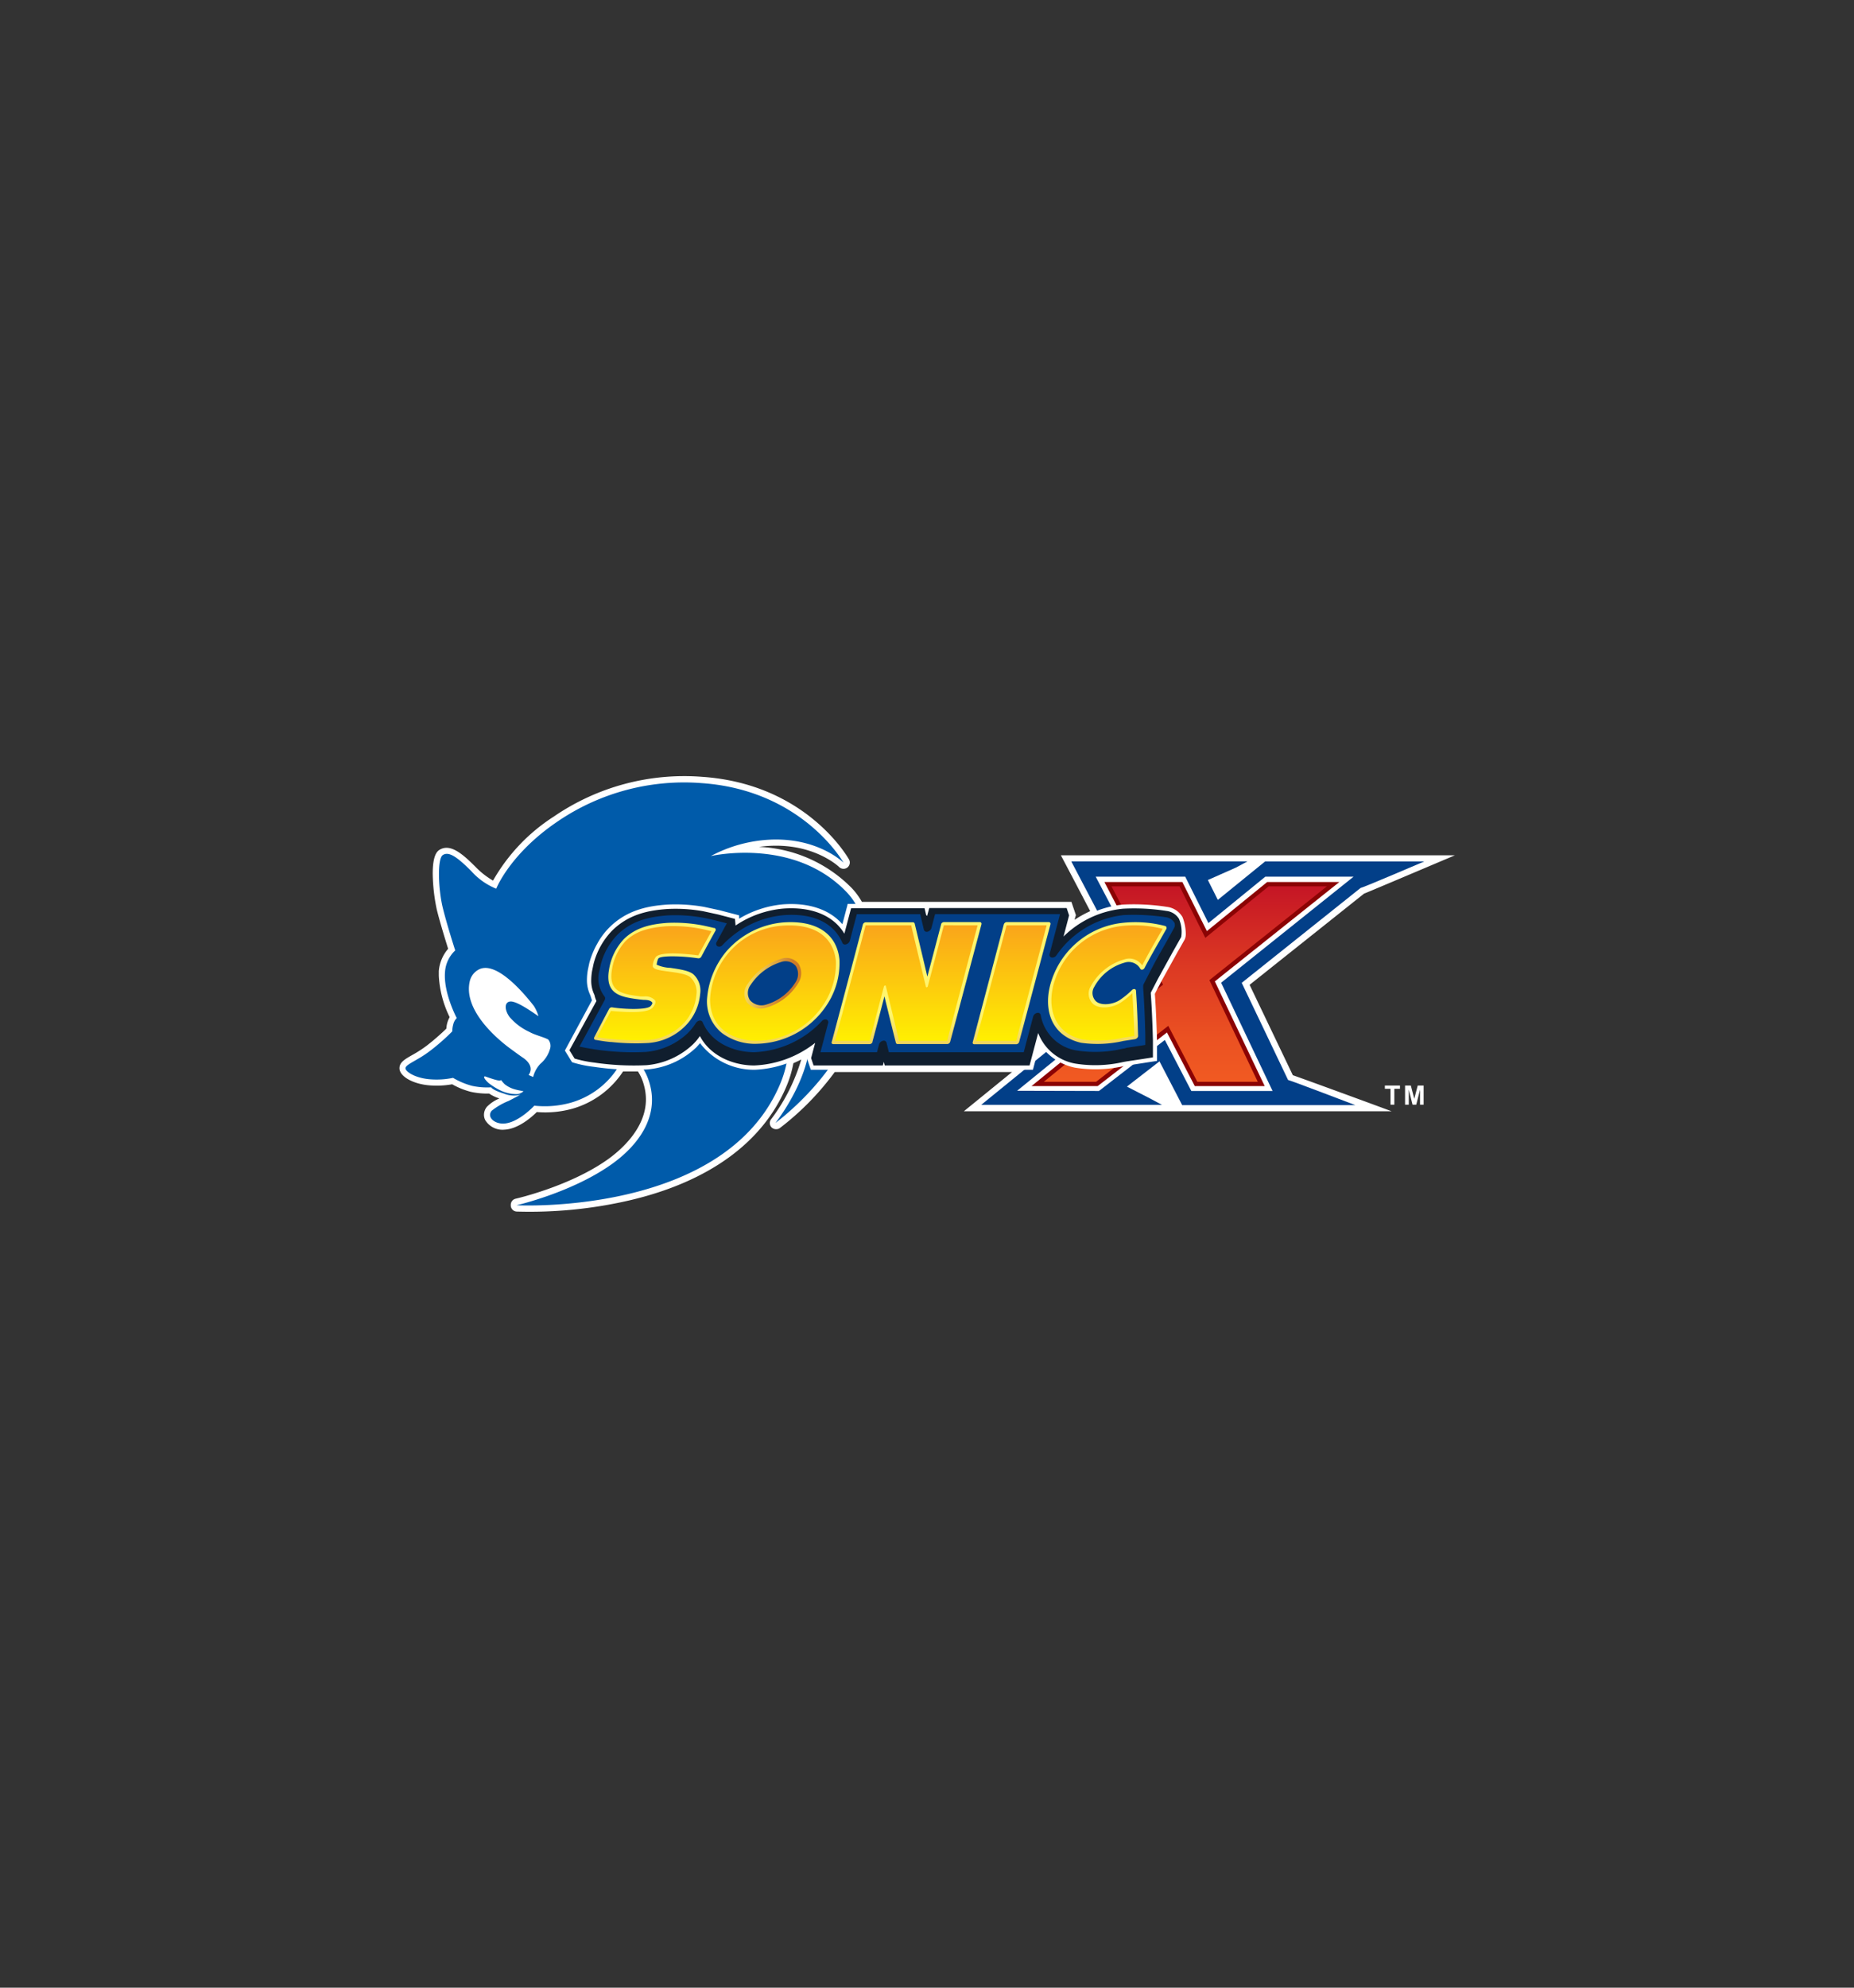 <svg id="Layer_1" data-name="Layer 1" xmlns="http://www.w3.org/2000/svg" xmlns:xlink="http://www.w3.org/1999/xlink" viewBox="0 0 280 300"><rect x="0" y="0" width="280" height="300" fill="#333333" stroke="none"/><defs><style>.cls-1{fill:#fff;}.cls-2{fill:#023f88;}.cls-3{fill:#8b0304;}.cls-4{fill:url(#linear-gradient);}.cls-5{fill:#005baa;}.cls-6{fill:#101e2e;}.cls-7{fill:url(#linear-gradient-2);}.cls-8{fill:url(#linear-gradient-3);}.cls-9{fill:url(#linear-gradient-4);}.cls-10{fill:url(#linear-gradient-5);}.cls-11{fill:url(#linear-gradient-6);}.cls-12{fill:url(#linear-gradient-7);}.cls-13{fill:url(#linear-gradient-8);}.cls-14{fill:url(#linear-gradient-9);}.cls-15{fill:url(#linear-gradient-10);}.cls-16{fill:url(#linear-gradient-11);}.cls-17{fill:url(#linear-gradient-12);}</style><linearGradient id="linear-gradient" x1="2176.14" y1="-17.98" x2="2176.14" y2="-52.18" gradientTransform="translate(-1730.52 179.15) scale(0.88)" gradientUnits="userSpaceOnUse"><stop offset="0" stop-color="#f15a22"/><stop offset="0.22" stop-color="#eb5122"/><stop offset="0.58" stop-color="#dc3923"/><stop offset="1" stop-color="#c41425"/></linearGradient><linearGradient id="linear-gradient-2" x1="518.83" y1="-4821.31" x2="529.62" y2="-4763.63" gradientTransform="matrix(0.25, 0.05, -0.12, 0.26, -518.15, 1380.92)" gradientUnits="userSpaceOnUse"><stop offset="0" stop-color="#fff56d"/><stop offset="0.41" stop-color="#ebc653"/><stop offset="1" stop-color="#cc7b29"/></linearGradient><linearGradient id="linear-gradient-3" x1="410.07" y1="-4800.97" x2="420.86" y2="-4743.33" xlink:href="#linear-gradient-2"/><linearGradient id="linear-gradient-4" x1="335.79" y1="-4787.17" x2="346.59" y2="-4729.46" xlink:href="#linear-gradient-2"/><linearGradient id="linear-gradient-5" x1="468.61" y1="-4811.92" x2="479.39" y2="-4754.28" xlink:href="#linear-gradient-2"/><linearGradient id="linear-gradient-6" x1="269.68" y1="-4774.79" x2="280.5" y2="-4716.95" xlink:href="#linear-gradient-2"/><linearGradient id="linear-gradient-7" x1="566.65" y1="-209.14" x2="566.65" y2="-242.73" gradientTransform="matrix(0.53, 0, -0.14, 0.53, -167.46, 268.56)" gradientUnits="userSpaceOnUse"><stop offset="0" stop-color="#fff200"/><stop offset="1" stop-color="#faa61a"/></linearGradient><linearGradient id="linear-gradient-8" x1="511.44" y1="-209.22" x2="511.44" y2="-242.63" xlink:href="#linear-gradient-7"/><linearGradient id="linear-gradient-9" x1="473.65" y1="-209.22" x2="473.65" y2="-242.07" xlink:href="#linear-gradient-7"/><linearGradient id="linear-gradient-10" x1="541.22" y1="-209.22" x2="541.22" y2="-242.63" xlink:href="#linear-gradient-7"/><linearGradient id="linear-gradient-11" x1="465.7" y1="-225.46" x2="480.48" y2="-225.46" gradientTransform="matrix(0.53, 0, -0.14, 0.53, -167.46, 268.56)" xlink:href="#linear-gradient-2"/><linearGradient id="linear-gradient-12" x1="440.01" y1="-209.74" x2="440.01" y2="-241.88" xlink:href="#linear-gradient-7"/></defs><title>sonic x logo</title><path class="cls-1" d="M188.72,148.64,206,134.88c.48-.18,7.38-3.1,13.73-5.79H160.22s2.15,4.07,4.43,8.43a16.41,16.41,0,0,0-2.35,1.3c0-.1.19-.7.19-.7l-.68-2h-22.2l-9.44,0a10.63,10.63,0,0,0-1.55-2.1,20.89,20.89,0,0,0-14-6.2c.56-.08,1.13-.13,1.73-.16,6.74-.31,10.36,3.17,10.39,3.21a.95.95,0,0,0,1.49-1.14c-.26-.46-6.56-11.39-22.13-12.48a34.85,34.85,0,0,0-22.47,6,27.79,27.79,0,0,0-9.17,9.66,12.19,12.19,0,0,1-2.64-2.07c-1.94-1.94-3.82-3.6-5.47-2.56-.79.49-1,2-1,3.6a28.15,28.15,0,0,0,.61,5.38c.52,2.1,1.37,4.81,1.72,5.94a5.9,5.9,0,0,0-1.41,3.36q0,.35,0,.69a16,16,0,0,0,1.64,6.27,3.9,3.9,0,0,0-.35.83,4.21,4.21,0,0,0-.15.9,35.73,35.73,0,0,1-2.91,2.53,18.19,18.19,0,0,1-2.31,1.49c-1.07.62-1.85,1.06-1.86,1.95h0c0,1.25,2.07,2.42,4.63,2.6a13.26,13.26,0,0,0,3.33-.17,11.44,11.44,0,0,0,2.82,1.14,11.63,11.63,0,0,0,2.76.26,6.07,6.07,0,0,0,1.55.74,5.73,5.73,0,0,0-1.87,1.24,1.93,1.93,0,0,0-.46,1.22,1.84,1.84,0,0,0,.2.82,3.05,3.05,0,0,0,2.89,1.43c2.09-.1,4.1-1.88,4.89-2.66a15.3,15.3,0,0,0,5.44-.52,13.6,13.6,0,0,0,7.59-5.61c.78,0,1.54,0,2.24,0a6.91,6.91,0,0,1,.89,2,8,8,0,0,1,.32,2.22c0,4.5-4,7.83-5.92,9.17-5.73,4-13.67,5.8-13.75,5.82a.94.94,0,0,0-.74.92V182a.94.94,0,0,0,.89.86,66.84,66.84,0,0,0,17-1.68c11.93-2.78,20.13-8.7,23.7-17.12a16.79,16.79,0,0,0,1.09-3.59c.4-.17.79-.36,1.19-.56a28,28,0,0,1-4.54,9,.93.93,0,0,0-.21.59.94.94,0,0,0,.26.65,1,1,0,0,0,1.24.12,41.65,41.65,0,0,0,8.31-8.47h26.78l-7.28,5.92h64.59c-5.13-1.9-13.63-5-14.91-5.44Z"/><path class="cls-2" d="M148.19,166.75h27.29l-1.74-.93L170.19,164l4.92-3.81,3.43,6.61H204.7S195,163.1,194.53,163c-.22-.45-6.67-14-7-14.66l17.95-14.32c.26,0,9.62-4,9.62-4H191.06l-7.14,5.8c-.36-.7-1.2-2.38-1.5-3l4.22-1.87,1.76-.94H161.79l9.44,18Z"/><path class="cls-1" d="M153.61,164.63l20.21-16.44-8.34-15.87H179l3.5,7,8.59-7h13.33l-20,16,7.77,16.34H179.92l-4-7.7-9.95,7.7Z"/><path class="cls-3" d="M165.67,163.92h.11l10.46-8.09,4.2,8.09H191l-7.53-15.8,18.81-15H191.38l-9.11,7.41c-.33-.67-3.71-7.41-3.71-7.41H166.79l8,15.32-19,15.48h9.88Z"/><path class="cls-4" d="M157.65,163.27l18-14.66-7.79-14.84h10.28l3.89,7.78,9.57-7.78h8.8c-1.34,1.08-17.75,14.16-17.75,14.16l7.3,15.34h-9.13l-4.38-8.44-10.9,8.44Z"/><path class="cls-5" d="M61.24,161.24c0,.49,1.44,1.49,3.76,1.66a12,12,0,0,0,3.42-.22,11.32,11.32,0,0,0,2.88,1.21,10.83,10.83,0,0,0,2.87.22s.21.42,1.93.94a3.87,3.87,0,0,0,2.49.17s-.8.45-1.77.94a10.07,10.07,0,0,0-2.57,1.49c-.77.94.42,2,1.85,1.93,2.21-.11,4.59-2.7,4.59-2.7a14.64,14.64,0,0,0,5.52-.45,12.54,12.54,0,0,0,8.06-7.07s2.62,0,3.83,4.13c1.46,5-1.62,9.4-6,12.42-6,4.15-14.09,6-14.09,6s31.32,1.66,39.78-18.23c4.59-10.81-4.81-18.06-4.81-18.06s3.21-.41,7.13,4.31c6.46,7.79-3,19.55-3,19.55s10.11-7.29,12.6-17.56c1.52-6.3,2.13-13.07-1.82-17.24-8-8.41-20.55-5.47-20.55-5.47a21.17,21.17,0,0,1,8.94-2.48c7.3-.34,11.11,3.47,11.11,3.47s-6.13-10.93-21.38-12A33.92,33.92,0,0,0,84.19,124c-7.19,4.87-9.25,10.13-9.25,10.13a10.06,10.06,0,0,1-3.76-2.65c-2.2-2.21-3.42-3-4.3-2.43s-.67,5.3,0,8,1.87,6.4,1.87,6.4a4.88,4.88,0,0,0-1.54,3.21c-.28,3.15,1.77,7,1.77,7a2,2,0,0,0-.54,1,3.58,3.58,0,0,0-.13,1,32.14,32.14,0,0,1-3.26,2.87C63.07,160.08,61.25,160.61,61.24,161.24Z"/><path class="cls-1" d="M80.52,162.55a4.41,4.41,0,0,1,1.1-2,4.57,4.57,0,0,0,1.45-2.25,1.49,1.49,0,0,0-.27-1.4c-.61-.36-2-.67-2.84-1.15a8.81,8.81,0,0,1-3-2.25c-.77-1.05-.81-2.23.07-2.34,1-.13,3.44,1.66,4.29,2.21a6.06,6.06,0,0,0-.68-1.52c-2.44-3.14-6-6.69-8.3-5.54A2.69,2.69,0,0,0,71,147.9c-1.21,4.36,3.87,8.76,6.11,10.4.55.4,1.5,1.1,1.81,1.3,1,.65,1.64,1.64.91,2.65Z"/><path class="cls-1" d="M75.67,163c-.09.17-.44.16-2.41-.54-.38,0,.06.59.53,1a10,10,0,0,0,1.73,1.09,5.69,5.69,0,0,0,2.53.59c.49,0,1.18-.47.91-.47a9.46,9.46,0,0,1-1.36-.3,4.23,4.23,0,0,1-1.38-.73A5.34,5.34,0,0,1,75.67,163Z"/><path class="cls-1" d="M179.08,140.76a7.24,7.24,0,0,0-.49-2.34,3.15,3.15,0,0,0-2.31-1.54,32.77,32.77,0,0,0-6.74-.35,15.11,15.11,0,0,0-7.84,3.2c.17-.63.42-1.6.42-1.6l-.57-1.7H139.84v0l-11.82,0-.05.17v.06h0l-.08.29s-.39,1.5-.67,2.54c-1.92-2.21-5.06-3.28-8.93-3a15.73,15.73,0,0,0-6.67,2.17c0-.18,0-.51,0-.51l-3-.78-2.27-.49a24.7,24.7,0,0,0-5.61-.35c-2.82.2-6.08.78-8.78,3.52a10.88,10.88,0,0,0-1.76,2.38A12.59,12.59,0,0,0,89,145.34l-.21,1a8.89,8.89,0,0,0-.15,1.55,5.3,5.3,0,0,0,.51,2.32s.17.52.25.77l-4.09,7.58h0l1.08,1.75.19.07a18.16,18.16,0,0,0,3.14.64,40.43,40.43,0,0,0,8,.39,12.19,12.19,0,0,0,7.46-3.35l.55-.62.26.34a10.27,10.27,0,0,0,8,3.68,16.28,16.28,0,0,0,8.11-2.58l-.23.87.5,1.47h0l.08.24H156s.81-3.07,1-3.88a7.41,7.41,0,0,0,.82,1,8.39,8.39,0,0,0,4.52,2.56,19.34,19.34,0,0,0,7.41-.24l.55-.09,2.39-.37,2.05-.32V157c-.07-2.13-.15-4.6-.33-7h0l1-1.92,2.16-3.9.27-.49h0c.24-.4.57-1,1.1-1.93A2.27,2.27,0,0,0,179.08,140.76Z"/><path class="cls-6" d="M178.06,138.69a2.55,2.55,0,0,0-1.88-1.2h0a31.2,31.2,0,0,0-6.56-.34,14.81,14.81,0,0,0-9,4.2l.84-3.19-.37-1.11H140.34L140,138.3l0-.13h-.11c-.12-.52-.26-1.1-.26-1.1l-11.09,0-.08.29s-.6,2.29-.94,3.56c-1.62-2.72-4.9-4.1-9.19-3.79a15.28,15.28,0,0,0-7.24,2.56l-.09-1-2.56-.67-2.25-.49a23.75,23.75,0,0,0-5.43-.33c-2.71.19-5.83.74-8.39,3.34a11.25,11.25,0,0,0-2.73,4.95s-.21,1-.21,1a8.65,8.65,0,0,0-.14,1.46,4.87,4.87,0,0,0,.49,2.22,4.22,4.22,0,0,0,.3.91L86,158.51l.78,1.26a18,18,0,0,0,3,.61,40.58,40.58,0,0,0,7.84.39,11.65,11.65,0,0,0,7.08-3.19,8.18,8.18,0,0,0,1-1.21c1.74,3.28,5.45,4.46,8.24,4.44a15.94,15.94,0,0,0,9.17-3.41c-.32,1.18-.61,2.3-.61,2.3l.37,1.11h10.46l.15-.56c0,.07.14.56.14.56h21.87s.87-3.29,1.3-4.9a7.35,7.35,0,0,0,5.68,4.63,18.93,18.93,0,0,0,7.17-.25l.55-.1,2.4-.36,1.53-.24,0-2.59c-.06-2.11-.14-4.55-.32-7l0-.18,1.07-2.07,2.16-3.92,1.36-2.41A5,5,0,0,0,178.06,138.69Z"/><path class="cls-2" d="M127.81,142.52a.81.81,0,0,0,.54-.54l1.05-4,9.58,0c.11.49.55,2.34.55,2.34a.44.44,0,0,0,.56.3.81.81,0,0,0,.58-.55s.37-1.4.55-2.1h18.87l-1.57,6a.42.42,0,0,0,.3.55.76.76,0,0,0,.72-.32,14.15,14.15,0,0,1,10.18-6.09,32.25,32.25,0,0,1,6.3.32,1.8,1.8,0,0,1,1.36.86.94.94,0,0,1-.06.76s0,0,0,0L176,142.43c-.73,1.28-1.48,2.59-2.17,3.94l-1.11,2.16a.68.68,0,0,0-.07.33l0,.28c.18,2.42.26,4.85.32,6.94,0,0,0,1,0,1.63l-.54.09-1.21.18-.83.13a2.07,2.07,0,0,0-.46.1s0,0,.07,0l-.52.09a18.25,18.25,0,0,1-6.83.26,6.56,6.56,0,0,1-5.48-5.37.43.43,0,0,0-.55-.31.79.79,0,0,0-.59.55s-1.18,4.46-1.42,5.38h-9.94s-9.49,0-9.49,0h-.94c-.1-.42-.35-1.43-.35-1.43a.43.43,0,0,0-.55-.3.81.81,0,0,0-.58.55s-.18.67-.31,1.18h-8.54c.24-.89,1.16-4.39,1.16-4.39a.42.42,0,0,0-.26-.54.7.7,0,0,0-.69.23,14.81,14.81,0,0,1-10.21,4.7c-2.7,0-6.36-1.15-7.79-4.52a.42.42,0,0,0-.46-.25.81.81,0,0,0-.55.35,9.23,9.23,0,0,1-1.22,1.52,10.48,10.48,0,0,1-6.38,2.86,38.44,38.44,0,0,1-7.63-.38c-1.24-.19-1.95-.34-2.36-.43l3.79-7a.47.47,0,0,0,.06-.15.49.49,0,0,0-.08-.43,4.4,4.4,0,0,1-.76-3.88s.2-.91.2-.91a10,10,0,0,1,2.44-4.43c2.28-2.31,5.15-2.81,7.67-3a23.08,23.08,0,0,1,5.21.33c.46.07,1.19.23,2.17.47h0l1.55.4c-.07.11-1.53,2.81-1.53,2.81a.46.46,0,0,0,.13.66.66.66,0,0,0,.76-.2,14.49,14.49,0,0,1,9.27-4.51c4.43-.32,7.57,1.18,8.84,4.23A.45.45,0,0,0,127.81,142.52Zm46,6.26Zm0,0Z"/><path class="cls-7" d="M171.88,156.38c-.07-2.18-.15-4.5-.32-6.87a.25.25,0,0,0-.21-.23.47.47,0,0,0-.38.13,12.38,12.38,0,0,1-1.83,1.51c-1,.67-2.75.93-3.59.23a1.73,1.73,0,0,1-.3-2.18,7.51,7.51,0,0,1,4.59-3.68,2,2,0,0,1,2.37.92.28.28,0,0,0,.31.14.49.49,0,0,0,.34-.27c.71-1.37,1.48-2.71,2.22-4l1.07-1.88a.35.35,0,0,0,0-.28.24.24,0,0,0-.18-.16,17.83,17.83,0,0,0-6.37-.48,12.7,12.7,0,0,0-10.39,7.65c-.16.37-.3.75-.42,1.12-1.26,3.85-.36,8.23,4.49,9.34a17.47,17.47,0,0,0,6.39-.28l1.76-.27a.6.6,0,0,0,.29-.16A.47.47,0,0,0,171.88,156.38Z"/><path class="cls-8" d="M148.22,139.52a.26.26,0,0,0-.26-.35h-5.4a.51.51,0,0,0-.43.29.14.14,0,0,1,0,.06s-1.52,5.78-2.08,7.88c-.46-2-1.91-8-1.91-8a.27.27,0,0,0-.27-.2h-7.11a.48.48,0,0,0-.28.1.45.45,0,0,0-.17.25l-1.52,5.77-2.1,7.91-1.07,4a.3.3,0,0,0,0,.25.27.27,0,0,0,.22.11h5.5a.47.47,0,0,0,.27-.1.45.45,0,0,0,.15-.19.14.14,0,0,0,0-.06s1.29-4.86,1.81-6.86c.69,2.84,1.72,7,1.73,7a.26.26,0,0,0,.26.2h7.5a.47.47,0,0,0,.27-.1.45.45,0,0,0,.17-.25Z"/><path class="cls-9" d="M118.31,139.22a12.86,12.86,0,0,0-8.54,4.29,12.68,12.68,0,0,0-3,7.39,6.15,6.15,0,0,0,2.24,5,8.35,8.35,0,0,0,5.33,1.64,13,13,0,0,0,11.2-7l.24-.51a11.37,11.37,0,0,0,1-5.17C126.4,140.93,123.31,138.86,118.31,139.22Z"/><path class="cls-10" d="M158.64,139.52a.26.26,0,0,0-.26-.35h-6.33a.48.48,0,0,0-.28.1.59.59,0,0,0-.17.25l-4.68,17.73a.3.3,0,0,0,0,.25.27.27,0,0,0,.22.11h6.34a.49.49,0,0,0,.44-.36Z"/><path class="cls-11" d="M104.75,147.08c-.67-.6-2.17-.8-3.49-1a5.58,5.58,0,0,1-2.09-.48,3.42,3.42,0,0,1,.19-.8.64.64,0,0,1,.1-.16c.4-.44,3.62-.36,6,0a.48.48,0,0,0,.46-.26c.66-1.24,1.34-2.49,2.07-3.8a.41.41,0,0,0,.07-.11,0,0,0,0,1,0,0,.29.29,0,0,0-.15-.41l-.09,0c-1-.24-1.68-.39-2.1-.46a22.52,22.52,0,0,0-4.92-.31h0c-2.21.16-4.73.58-6.62,2.49a8.7,8.7,0,0,0-2.2,4.55c-.67,3.83,1.89,4.16,4.61,4.52l.59.06c.58,0,1.08.07,1.32.4.09.12-.12.43-.26.56-.58.56-3.83.48-5.81.17a.46.46,0,0,0-.45.26c-.29.53-2.21,4.19-2.25,4.3a.27.27,0,0,0,.21.36H90c.88.15,1.46.24,2.21.31h.11a34.3,34.3,0,0,0,5.6.15,8.8,8.8,0,0,0,5.39-2.39,7.83,7.83,0,0,0,2.43-5A3.35,3.35,0,0,0,104.75,147.08Z"/><path class="cls-12" d="M163.51,156.89c-4.58-1-5.43-5.19-4.24-8.83a12.11,12.11,0,0,1,10.24-8.31,17.34,17.34,0,0,1,6.08.44l-1,1.73c-.7,1.23-1.42,2.5-2.09,3.79a2.35,2.35,0,0,0-2.7-.91,8.35,8.35,0,0,0-5.07,4.07,2.12,2.12,0,0,0,.38,2.68c1,.83,3,.54,4.18-.25a12.78,12.78,0,0,0,1.72-1.4c.16,2.25.24,4.5.3,6.46l-1.61.25A17.15,17.15,0,0,1,163.51,156.89Z"/><path class="cls-13" d="M147.64,139.66c-.07.27-4.52,17.15-4.6,17.43h-7.26l-2-8.27a.1.1,0,0,0-.14-.07.2.2,0,0,0-.14.13s-2.09,7.94-2.17,8.21h-5.21l3.13-11.81,1.48-5.62h6.89c0,.15,2.22,9.28,2.22,9.28a.1.1,0,0,0,.13.07.21.21,0,0,0,.15-.14l2.43-9.22Z"/><path class="cls-14" d="M107.24,150.77a11.77,11.77,0,0,1,10.93-11.06c4.76-.35,7.7,1.6,8.07,5.35h0a11.12,11.12,0,0,1-1.2,5.4,12.13,12.13,0,0,1-10.62,6.63C111.08,157.12,107.2,155.48,107.24,150.77Z"/><path class="cls-15" d="M158.07,139.66l-4.6,17.44h-6.06l4.6-17.44Z"/><path class="cls-16" d="M118.24,144.63a9.28,9.28,0,0,0-5.31,3.87,2.4,2.4,0,0,0-.12,2.79,2.67,2.67,0,0,0,2.8.82,8.34,8.34,0,0,0,5.07-3.94h0a2.72,2.72,0,0,0-.08-2.71A2.38,2.38,0,0,0,118.24,144.63Z"/><path class="cls-17" d="M98.51,152.14c.25-.25.66-.83.38-1.2a2,2,0,0,0-1.6-.55l-.56,0c-2.74-.36-4.9-.65-4.3-4.09a8.16,8.16,0,0,1,2-4.21c1.37-1.39,3.23-2.07,6.21-2.29h0a21.59,21.59,0,0,1,4.81.31c.4.06,1.07.21,2,.44l-2,3.65c-.8-.11-5.53-.73-6.4.23a2.55,2.55,0,0,0-.47,1.36c0,.53,1.08.67,2.41.85s2.71.36,3.29.88a3,3,0,0,1,.89,2.65,7.24,7.24,0,0,1-2.23,4.59,8.23,8.23,0,0,1-5,2.2,35.79,35.79,0,0,1-5.52-.14l-.12,0a20.54,20.54,0,0,1-2.11-.28c.31-.59,1.45-2.79,2.07-3.95C93.06,152.62,97.45,153.15,98.51,152.14Z"/><path class="cls-2" d="M113.25,150.94a2,2,0,0,1,.11-2.28,8.5,8.5,0,0,1,4.83-3.53,2,2,0,0,1,2,.68,2.27,2.27,0,0,1,.06,2.27,7.81,7.81,0,0,1-4.56,3.55A2.3,2.3,0,0,1,113.25,150.94Z"/><path class="cls-1" d="M210,166.73v-2.4h-.85v-.49h2.28v.49h-.85v2.4Z"/><path class="cls-1" d="M212.2,166.73v-2.89h.87l.52,2,.52-2H215v2.89h-.54v-2.27l-.57,2.27h-.56l-.57-2.27v2.27Z"/></svg>